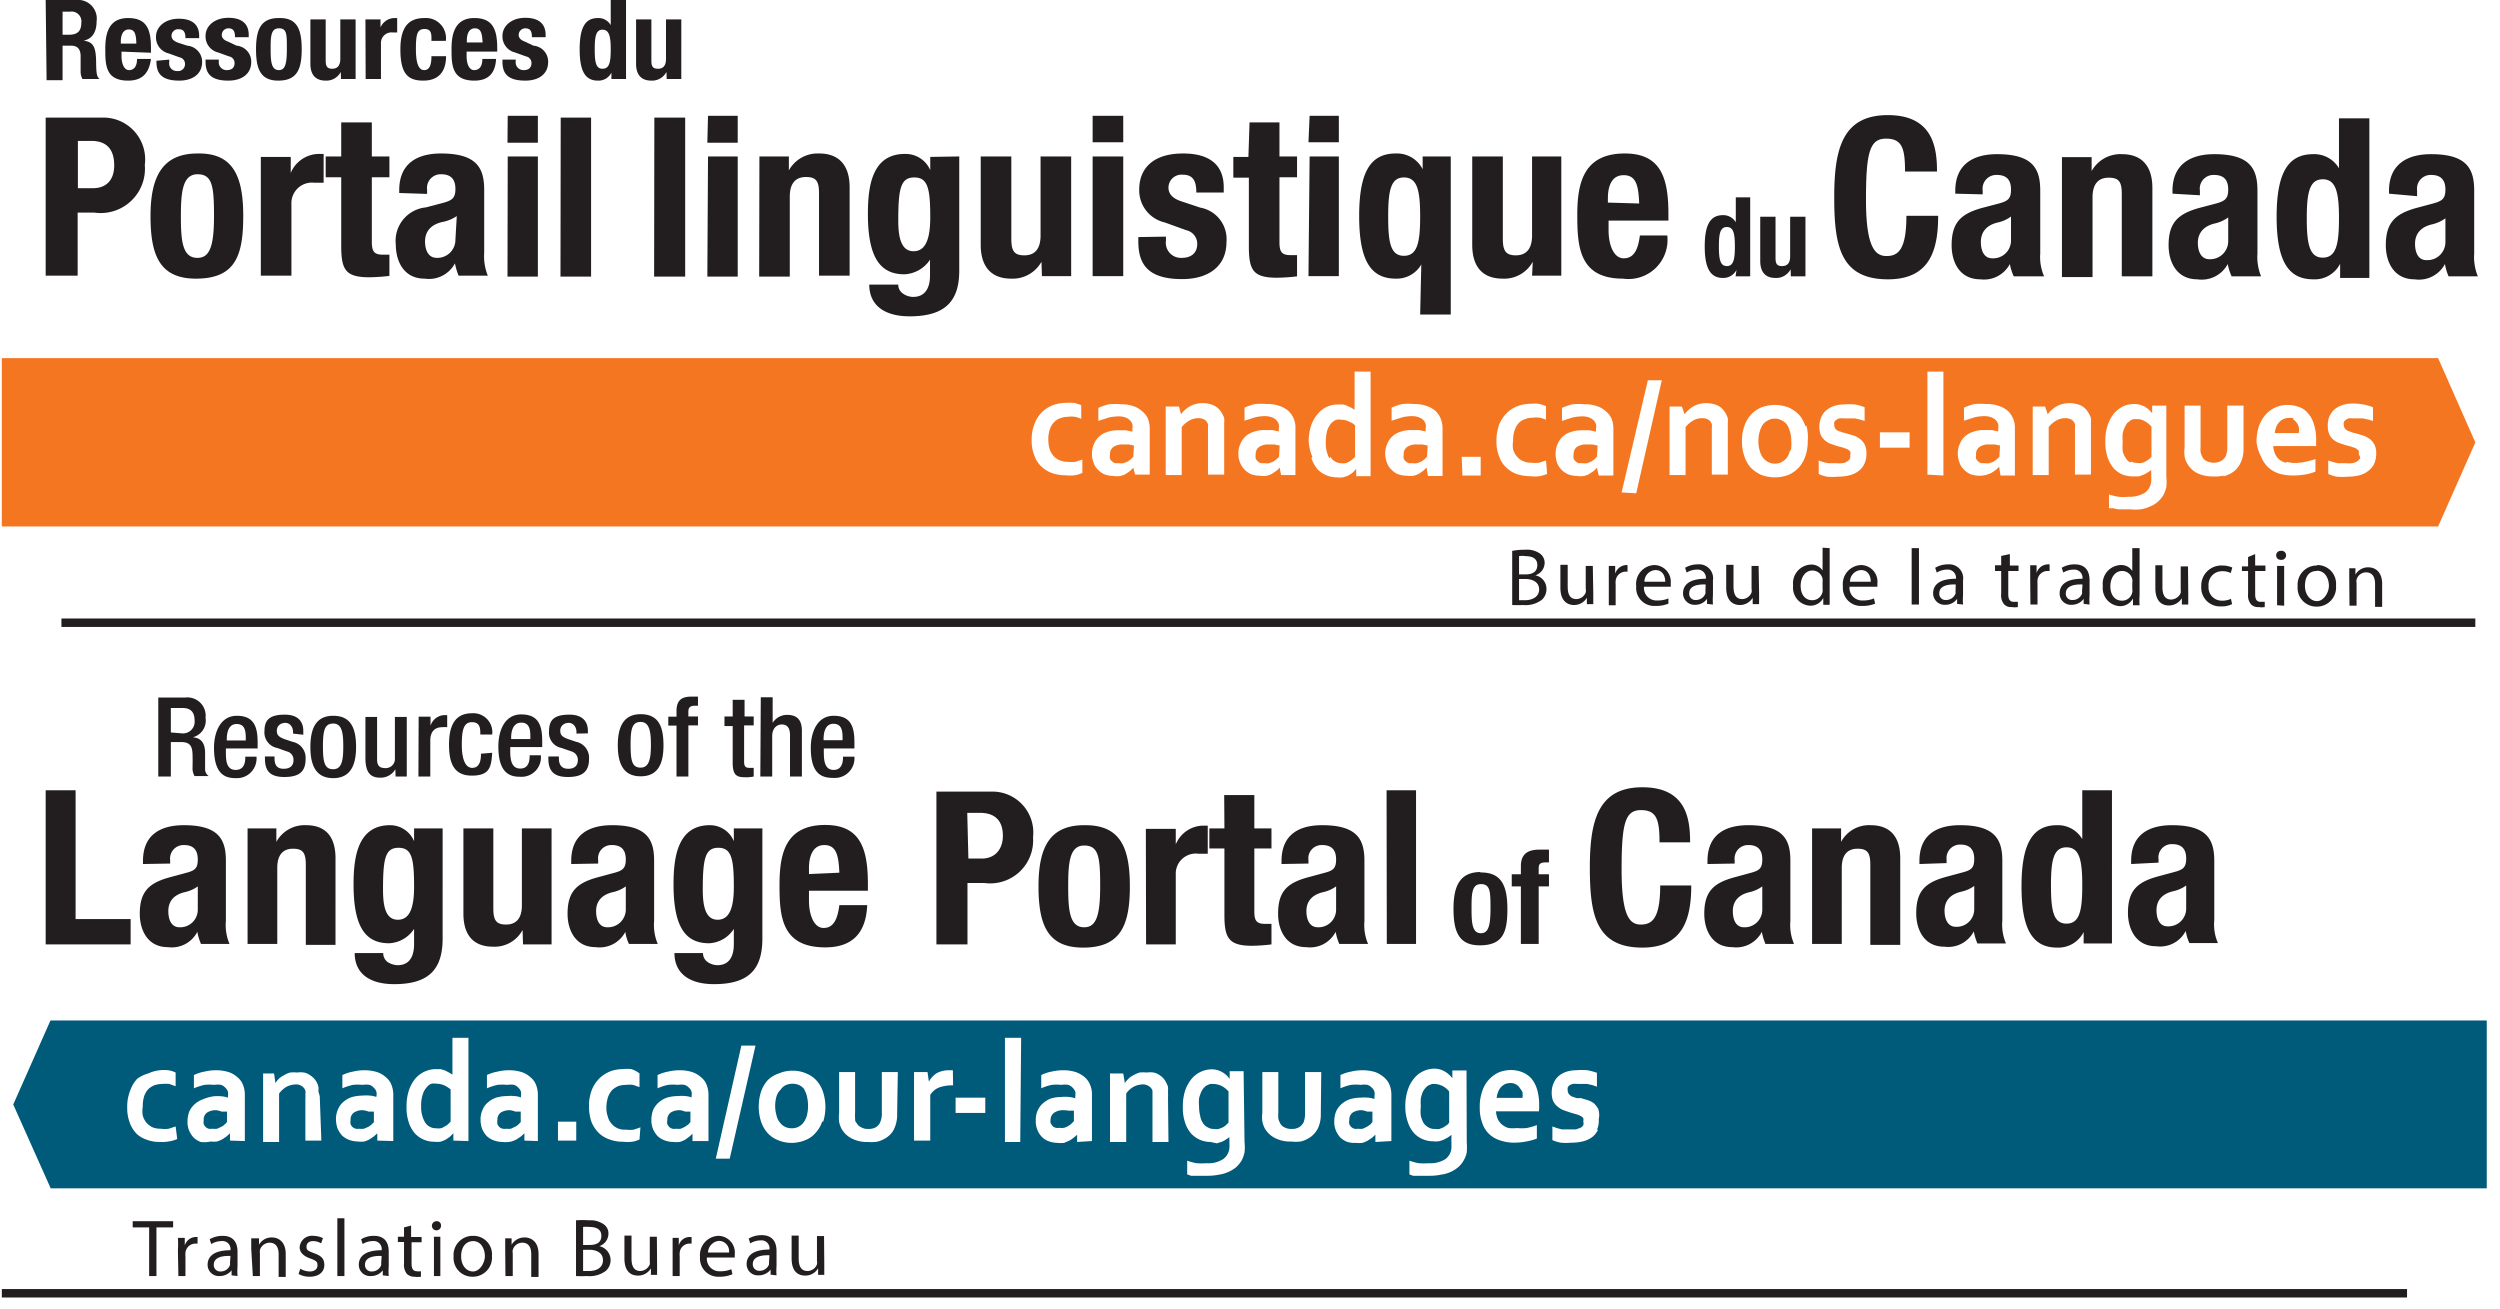 <svg id="Layer_1" data-name="Layer 1" xmlns="http://www.w3.org/2000/svg" viewBox="0 0 109.46 57.33"><defs><style>.cls-1{fill:#f47620;}.cls-2{fill:#221e1f;}.cls-3{fill:#005a7a;}</style></defs><title>logo-portail-retouche2</title><path class="cls-1" d="M106.75,15.68l1.63,3.69-1.63,3.68H.08V15.68ZM47.39,20.12l-.3.1a1.78,1.78,0,0,1-.35,0,.84.84,0,0,1-.37-.08.67.67,0,0,1-.26-.2.86.86,0,0,1-.16-.3,1.52,1.52,0,0,1-.05-.38,1.33,1.33,0,0,1,.07-.47.74.74,0,0,1,.19-.31.59.59,0,0,1,.27-.17.87.87,0,0,1,.32-.06,1.12,1.12,0,0,1,.32,0,1.22,1.22,0,0,1,.27.09v-.6a2,2,0,0,0-.32-.1,2.22,2.22,0,0,0-.37,0,1.58,1.58,0,0,0-.52.09,1.32,1.32,0,0,0-.48.29,1.39,1.39,0,0,0-.34.5,1.89,1.89,0,0,0-.14.75,1.76,1.76,0,0,0,.12.68,1.18,1.18,0,0,0,.31.48,1.32,1.32,0,0,0,.48.29,1.81,1.81,0,0,0,.58.09,1.75,1.75,0,0,0,.4,0,1.87,1.87,0,0,0,.33-.1Zm2.31.66h.64c0-.11,0-.24,0-.38s0-.31,0-.51V18.75a1.16,1.16,0,0,0-.08-.42A.88.88,0,0,0,50,18a1,1,0,0,0-.39-.22,1.55,1.55,0,0,0-.55-.08,2.76,2.76,0,0,0-.51,0,2.51,2.51,0,0,0-.46.16v.57l.46-.15a2.18,2.18,0,0,1,.43-.05.85.85,0,0,1,.3.05.52.52,0,0,1,.19.12.42.42,0,0,1,.11.18.45.45,0,0,1,0,.2v.12l-.28-.06-.34,0a1.41,1.41,0,0,0-.47.07.91.91,0,0,0-.36.2.86.86,0,0,0-.23.33,1,1,0,0,0-.09.44,1.06,1.06,0,0,0,.08.4.69.69,0,0,0,.2.3.79.79,0,0,0,.3.2,1.21,1.21,0,0,0,.38.06.82.82,0,0,0,.28,0,.85.85,0,0,0,.24-.09l.19-.13.14-.14h0ZM49.62,20l-.11.11-.14.1-.18.07a.64.64,0,0,1-.2,0l-.16,0a.39.39,0,0,1-.14-.08.27.27,0,0,1-.09-.12.48.48,0,0,1,0-.18.37.37,0,0,1,.15-.33.68.68,0,0,1,.4-.11l.27,0,.23.05Zm2-2.2h-.58v3h.7V18.7a1.17,1.17,0,0,1,.34-.29.76.76,0,0,1,.39-.1.53.53,0,0,1,.26.06.35.35,0,0,1,.16.21.54.54,0,0,1,0,.15v2.05h.71v-2c0-.1,0-.18,0-.26a1.12,1.12,0,0,0,0-.21,1.05,1.05,0,0,0-.15-.3.73.73,0,0,0-.22-.21.85.85,0,0,0-.26-.11,1.22,1.22,0,0,0-.62,0,1.09,1.09,0,0,0-.27.11,1.16,1.16,0,0,0-.21.16.86.86,0,0,0-.16.18h0Zm4.47,3h.63c0-.11,0-.24,0-.38s0-.31,0-.51V18.75a1,1,0,0,0-.31-.76,1.18,1.18,0,0,0-.4-.22,1.52,1.52,0,0,0-.55-.08,2.94,2.94,0,0,0-.51,0,2.51,2.51,0,0,0-.46.16v.57l.47-.15a2,2,0,0,1,.42-.05.85.85,0,0,1,.3.05.56.56,0,0,1,.2.12.54.54,0,0,1,.11.18.64.64,0,0,1,0,.2v.12l-.28-.06-.34,0a1.35,1.35,0,0,0-.46.07,1,1,0,0,0-.37.2,1,1,0,0,0-.23.33,1,1,0,0,0-.09.44,1.06,1.06,0,0,0,.08.4.92.92,0,0,0,.5.5,1.21,1.21,0,0,0,.38.06.88.88,0,0,0,.29,0,.92.92,0,0,0,.23-.09l.19-.13a.92.92,0,0,0,.14-.14h0ZM56,20l-.11.11-.14.1-.18.07a.64.64,0,0,1-.2,0l-.16,0a.39.39,0,0,1-.14-.08.62.62,0,0,1-.09-.12.48.48,0,0,1,0-.18.37.37,0,0,1,.15-.33.69.69,0,0,1,.41-.11l.26,0,.23.05Zm1.42.07a1.58,1.58,0,0,0,.27.48,1.07,1.07,0,0,0,.39.26,1.13,1.13,0,0,0,.45.09,1.12,1.12,0,0,0,.27,0,1.23,1.23,0,0,0,.23-.08,1.37,1.37,0,0,0,.2-.13l.15-.16h0l0,.32h.63c0-.11,0-.24,0-.38s0-.31,0-.51V16.27h-.7v1.5a.87.87,0,0,0,0,.18h0a1,1,0,0,0-.15-.1l-.17-.08a.7.7,0,0,0-.19-.06l-.22,0a1.12,1.12,0,0,0-.48.1,1.14,1.14,0,0,0-.41.32,1.53,1.53,0,0,0-.29.52,2.15,2.15,0,0,0-.1.7A2.11,2.11,0,0,0,57.46,20Zm.79,0a1.29,1.29,0,0,1-.16-.71,1.88,1.88,0,0,1,.06-.51,1,1,0,0,1,.17-.31.69.69,0,0,1,.22-.16.62.62,0,0,1,.23,0,.71.71,0,0,1,.32.07.88.88,0,0,1,.28.17V20a1.13,1.13,0,0,1-.11.11l-.14.1a.67.67,0,0,1-.18.07.64.64,0,0,1-.2,0A.56.56,0,0,1,58.25,20Zm4.31.77h.64c0-.11,0-.24,0-.38s0-.31,0-.51V18.75a1.16,1.16,0,0,0-.08-.42,1,1,0,0,0-.23-.34,1.18,1.18,0,0,0-.4-.22,1.55,1.55,0,0,0-.55-.08,2.76,2.76,0,0,0-.51,0,2.51,2.51,0,0,0-.46.16v.57l.47-.15a2,2,0,0,1,.42-.05.85.85,0,0,1,.3.05.67.67,0,0,1,.2.12.4.4,0,0,1,.1.18.45.45,0,0,1,0,.2v.12l-.28-.06-.34,0a1.41,1.41,0,0,0-.47.07.91.91,0,0,0-.36.2.86.86,0,0,0-.23.33,1,1,0,0,0-.09.44,1.06,1.06,0,0,0,.08.4.69.69,0,0,0,.2.3.79.79,0,0,0,.3.2,1.21,1.21,0,0,0,.38.06.82.82,0,0,0,.28,0,.85.85,0,0,0,.24-.09l.19-.13.14-.14h0ZM62.48,20l-.11.11-.14.1-.18.07a.64.64,0,0,1-.2,0l-.16,0a.39.39,0,0,1-.14-.08.27.27,0,0,1-.09-.12.48.48,0,0,1,0-.18.37.37,0,0,1,.15-.33.68.68,0,0,1,.4-.11l.27,0,.23.05Zm1.55.82h.8V20H64Zm3.66-.66-.3.1a1.78,1.78,0,0,1-.35,0,.84.84,0,0,1-.37-.08.67.67,0,0,1-.26-.2.86.86,0,0,1-.16-.3,1.17,1.17,0,0,1,0-.38,1.33,1.33,0,0,1,.07-.47.85.85,0,0,1,.18-.31.62.62,0,0,1,.28-.17.87.87,0,0,1,.32-.06,1.12,1.12,0,0,1,.32,0,1.22,1.22,0,0,1,.27.09v-.6a2,2,0,0,0-.32-.1,2.22,2.22,0,0,0-.37,0,1.58,1.58,0,0,0-.52.09,1.32,1.32,0,0,0-.48.29,1.54,1.54,0,0,0-.35.5,2.1,2.1,0,0,0-.13.75,1.76,1.76,0,0,0,.12.68,1.18,1.18,0,0,0,.31.48,1.28,1.28,0,0,0,.47.29,1.85,1.85,0,0,0,.58.09,1.78,1.78,0,0,0,.41,0,1.87,1.87,0,0,0,.33-.1Zm2.31.66h.64c0-.11,0-.24,0-.38V18.75a1.16,1.16,0,0,0-.08-.42A.88.88,0,0,0,70.3,18a1,1,0,0,0-.39-.22,1.55,1.55,0,0,0-.55-.08,2.76,2.76,0,0,0-.51,0,2.51,2.51,0,0,0-.46.16v.57l.46-.15a2.18,2.18,0,0,1,.43-.05.85.85,0,0,1,.3.05.52.52,0,0,1,.19.12.42.42,0,0,1,.11.18.45.45,0,0,1,0,.2v.12l-.28-.06-.34,0a1.41,1.41,0,0,0-.47.07.91.91,0,0,0-.36.2.86.86,0,0,0-.23.33,1,1,0,0,0-.09.44,1.29,1.29,0,0,0,.07.4.9.9,0,0,0,.51.5,1.21,1.21,0,0,0,.38.06.82.82,0,0,0,.28,0,.85.85,0,0,0,.24-.09l.19-.13a1.85,1.85,0,0,0,.14-.14h0ZM69.92,20l-.11.11-.14.1-.18.07a.64.64,0,0,1-.2,0l-.16,0a.32.32,0,0,1-.14-.08.27.27,0,0,1-.09-.12.48.48,0,0,1,0-.18.39.39,0,0,1,.14-.33.71.71,0,0,1,.41-.11l.27,0,.23.05Zm1.72,1.6,1.12-4.95h-.61L71,21.56Zm2-3.8H73.1v3h.7V18.7a1.17,1.17,0,0,1,.34-.29.76.76,0,0,1,.39-.1.53.53,0,0,1,.26.06.35.35,0,0,1,.16.21.54.54,0,0,1,0,.15c0,.06,0,.13,0,.21v1.84h.7v-2c0-.1,0-.18,0-.26a1.12,1.12,0,0,0,0-.21,1.05,1.05,0,0,0-.15-.3.84.84,0,0,0-.21-.21.9.9,0,0,0-.27-.11,1.22,1.22,0,0,0-.62,0,1.09,1.09,0,0,0-.27.11,1.16,1.16,0,0,0-.21.16.86.86,0,0,0-.16.18h0Zm5.41.87a1.4,1.4,0,0,0-.28-.51,1.52,1.52,0,0,0-.46-.32,1.69,1.69,0,0,0-1.2,0,1.36,1.36,0,0,0-.45.32,1.42,1.42,0,0,0-.29.51,1.89,1.89,0,0,0-.1.65,1.87,1.87,0,0,0,.1.64,1.4,1.4,0,0,0,.28.51,1.52,1.52,0,0,0,.46.32,1.69,1.69,0,0,0,1.2,0,1.36,1.36,0,0,0,.45-.32,1.42,1.42,0,0,0,.29-.51,1.87,1.87,0,0,0,.1-.64A1.89,1.89,0,0,0,79.09,18.63Zm-.68,1.07a1,1,0,0,1-.14.31.66.66,0,0,1-.23.18.57.57,0,0,1-.29.07.59.59,0,0,1-.29-.07.63.63,0,0,1-.22-.18.81.81,0,0,1-.15-.31,1.33,1.33,0,0,1-.06-.42,1.35,1.35,0,0,1,.06-.43,1,1,0,0,1,.14-.31.66.66,0,0,1,.23-.18.57.57,0,0,1,.29-.07.59.59,0,0,1,.29.07.66.66,0,0,1,.23.18,1,1,0,0,1,.14.31,1.35,1.35,0,0,1,.06.43A1.33,1.33,0,0,1,78.41,19.7Zm2.61.37a.36.36,0,0,1-.13.11.47.47,0,0,1-.19.06.93.93,0,0,1-.24,0l-.37,0a1.93,1.93,0,0,1-.42-.12v.59a1.26,1.26,0,0,0,.36.12,2.43,2.43,0,0,0,.49,0,2,2,0,0,0,.5-.06,1.06,1.06,0,0,0,.4-.19.84.84,0,0,0,.25-.31,1.06,1.06,0,0,0,.09-.45.86.86,0,0,0-.07-.38.71.71,0,0,0-.2-.25.93.93,0,0,0-.26-.15l-.3-.09-.19-.05-.2-.07a.3.3,0,0,1-.14-.1.31.31,0,0,1-.05-.17.36.36,0,0,1,0-.11.25.25,0,0,1,.08-.1.37.37,0,0,1,.14-.07.68.68,0,0,1,.21,0H81l.22,0,.22.05.2.06v-.6a2.1,2.1,0,0,0-.42-.12,2.56,2.56,0,0,0-.49,0,1.35,1.35,0,0,0-.41.06,1,1,0,0,0-.34.18.76.76,0,0,0-.23.3,1,1,0,0,0-.09.44.88.88,0,0,0,.06.35.72.72,0,0,0,.18.24.87.87,0,0,0,.25.15l.29.1.23.06.2.07a.53.53,0,0,1,.14.11.25.25,0,0,1,0,.16A.3.3,0,0,1,81,20.07Zm1.33-.51h1.3v-.67h-1.3Zm2.78,1.22V16.27h-.7v4.51Zm2.5,0h.63c0-.11,0-.24,0-.38s0-.31,0-.51V18.75a1,1,0,0,0-.31-.76,1.18,1.18,0,0,0-.4-.22,1.52,1.52,0,0,0-.55-.08,2.84,2.84,0,0,0-.51,0,2.51,2.51,0,0,0-.46.16v.57l.47-.15a2,2,0,0,1,.42-.05.85.85,0,0,1,.3.05.56.56,0,0,1,.2.12.54.54,0,0,1,.11.18.64.64,0,0,1,0,.2v.12l-.28-.06-.34,0a1.35,1.35,0,0,0-.46.07,1,1,0,0,0-.37.2.86.86,0,0,0-.23.33,1,1,0,0,0-.09.44,1.06,1.06,0,0,0,.08.4.69.69,0,0,0,.2.3.79.79,0,0,0,.3.2,1.21,1.21,0,0,0,.38.06,1.15,1.15,0,0,0,.52-.13l.19-.13a.92.92,0,0,0,.14-.14h0ZM87.54,20l-.11.11-.14.1-.18.07a.64.64,0,0,1-.2,0l-.16,0a.39.39,0,0,1-.14-.08.38.38,0,0,1-.09-.12.48.48,0,0,1,0-.18.37.37,0,0,1,.15-.33.68.68,0,0,1,.4-.11l.27,0,.23.05Zm2-2.2H89v3h.7V18.7a1.17,1.17,0,0,1,.34-.29.76.76,0,0,1,.39-.1.53.53,0,0,1,.26.06.35.35,0,0,1,.16.21.54.54,0,0,1,0,.15c0,.06,0,.13,0,.21v1.84h.7v-2c0-.1,0-.18,0-.26a1.12,1.12,0,0,0,0-.21,1.05,1.05,0,0,0-.15-.3.84.84,0,0,0-.21-.21.81.81,0,0,0-.27-.11,1.22,1.22,0,0,0-.62,0,1.09,1.09,0,0,0-.27.11,1.16,1.16,0,0,0-.21.16.86.86,0,0,0-.16.18h0Zm4.65,3.17a.7.7,0,0,1-.26.59,1.25,1.25,0,0,1-.73.19,2.15,2.15,0,0,1-.45,0,2.73,2.73,0,0,1-.41-.1v.6a.69.69,0,0,0,.17,0l.22.05.25,0h.28a2.45,2.45,0,0,0,.48,0,1.64,1.64,0,0,0,.41-.13,1.08,1.08,0,0,0,.34-.21,1.22,1.22,0,0,0,.24-.3,1.61,1.61,0,0,0,.12-.33,2.07,2.07,0,0,0,0-.46V17.76h-.62l0,.34h0a1.06,1.06,0,0,0-.33-.3,1,1,0,0,0-.47-.11,1.1,1.1,0,0,0-.47.1,1.31,1.31,0,0,0-.4.31,1.71,1.71,0,0,0-.28.52,2.17,2.17,0,0,0-.1.71,2.07,2.07,0,0,0,.1.7,1.58,1.58,0,0,0,.27.48,1.14,1.14,0,0,0,.39.27,1.33,1.33,0,0,0,.45.08l.24,0a1.23,1.23,0,0,0,.23-.08,1,1,0,0,0,.18-.1.58.58,0,0,0,.15-.11h0a.76.76,0,0,0,0,.16v.22Zm-.92-.72a.55.55,0,0,1-.2-.2.83.83,0,0,1-.13-.3,2.48,2.48,0,0,1,0-.41,1.86,1.86,0,0,1,0-.36,1.24,1.24,0,0,1,.2-.46l.14-.11a.47.47,0,0,1,.15-.06l.14,0a.64.64,0,0,1,.35.1,1,1,0,0,1,.28.23V20a1.14,1.14,0,0,1-.11.11l-.14.09a.67.67,0,0,1-.18.07.64.64,0,0,1-.2,0A.68.68,0,0,1,93.31,20.21Zm4.07.61a1.42,1.42,0,0,0,.33-.13,1,1,0,0,0,.43-.46,1.32,1.32,0,0,0,.13-.62V17.76h-.71v1.79a1.05,1.05,0,0,1-.06.4.47.47,0,0,1-.21.23.66.66,0,0,1-.32.08.71.71,0,0,1-.31-.07.39.39,0,0,1-.2-.2.93.93,0,0,1-.07-.2,1.84,1.84,0,0,1,0-.26V17.76h-.7v1.85a1.4,1.4,0,0,0,0,.37,1,1,0,0,0,.11.31,1.09,1.09,0,0,0,.43.42,1.54,1.54,0,0,0,.72.15A1.73,1.73,0,0,0,97.38,20.82Zm2.75-.6a.66.66,0,0,1-.47-.37,1,1,0,0,1-.09-.36h1.88c0-.07,0-.16,0-.26a2.11,2.11,0,0,0-.1-.7,1.22,1.22,0,0,0-.26-.48.86.86,0,0,0-.39-.27,1.4,1.4,0,0,0-.51-.09,1.24,1.24,0,0,0-.5.1,1.28,1.28,0,0,0-.43.3,1.62,1.62,0,0,0-.31.51,2.29,2.29,0,0,0-.11.73A1.92,1.92,0,0,0,99,20a1.35,1.35,0,0,0,.32.47,1.27,1.27,0,0,0,.48.27,2.25,2.25,0,0,0,.58.08,3.81,3.81,0,0,0,.59-.05,2.36,2.36,0,0,0,.41-.12V20.1a3.74,3.74,0,0,1-.45.12,2.18,2.18,0,0,1-.42.05A1.29,1.29,0,0,1,100.13,20.22Zm.3-1.9a.43.43,0,0,1,.16.14.47.47,0,0,1,.1.2.75.75,0,0,1,0,.26H99.6a1.1,1.1,0,0,1,.06-.26.67.67,0,0,1,.12-.2.49.49,0,0,1,.18-.14.48.48,0,0,1,.24-.06A.46.46,0,0,1,100.43,18.32Zm2.91,1.75a.36.36,0,0,1-.13.11.53.53,0,0,1-.19.06,1,1,0,0,1-.25,0l-.36,0a2.18,2.18,0,0,1-.43-.12v.59a1.52,1.52,0,0,0,.36.12,2.49,2.49,0,0,0,.49,0,2,2,0,0,0,.51-.06,1,1,0,0,0,.39-.19.86.86,0,0,0,.26-.31,1.06,1.06,0,0,0,.09-.45.86.86,0,0,0-.07-.38.85.85,0,0,0-.2-.25,1.17,1.17,0,0,0-.27-.15l-.29-.09-.2-.05-.19-.07a.3.3,0,0,1-.14-.1.25.25,0,0,1-.06-.17.2.2,0,0,1,0-.11.19.19,0,0,1,.08-.1.4.4,0,0,1,.13-.07.68.68,0,0,1,.21,0h.21l.22,0,.22.05.21.06v-.6a2.36,2.36,0,0,0-.91-.16,1.31,1.31,0,0,0-.41.06,1.06,1.06,0,0,0-.35.18,1,1,0,0,0-.23.3,1,1,0,0,0-.08.44.88.88,0,0,0,.06.35.7.7,0,0,0,.17.24,1,1,0,0,0,.25.15l.3.1.23.06.2.07a.53.53,0,0,1,.14.11.25.25,0,0,1,0,.16A.3.3,0,0,1,103.34,20.07Z"/><path class="cls-2" d="M66.21,26.49a4.22,4.22,0,0,0,.47,0,1.18,1.18,0,0,0,.83-.23.62.62,0,0,0,.2-.47.6.6,0,0,0-.49-.6h0a.58.58,0,0,0,.41-.53.5.5,0,0,0-.2-.42,1,1,0,0,0-.66-.17,2.75,2.75,0,0,0-.56.05Zm.3-2.14a.85.85,0,0,1,.28,0c.31,0,.52.11.52.39s-.19.41-.52.41h-.28Zm0,1h.26c.34,0,.62.14.62.46s-.3.47-.62.47l-.26,0Zm3.23-.57h-.31v1a.38.38,0,0,1,0,.16.45.45,0,0,1-.41.29c-.29,0-.38-.22-.38-.55v-.95h-.32v1c0,.61.33.76.6.76a.65.65,0,0,0,.56-.32h0l0,.28h.28c0-.14,0-.29,0-.47Zm.7,1.72h.3v-.92a.59.59,0,0,1,0-.14.44.44,0,0,1,.42-.41h.1v-.29H71.2a.53.53,0,0,0-.48.38h0v-.34h-.28c0,.16,0,.33,0,.53Zm2.71-.81a.53.53,0,0,0,0-.14.73.73,0,0,0-.71-.81.83.83,0,0,0-.8.93.79.79,0,0,0,.84.86,1.41,1.41,0,0,0,.57-.1l0-.23a1.13,1.13,0,0,1-.48.09.55.55,0,0,1-.59-.6ZM72,25.47a.51.51,0,0,1,.48-.51c.35,0,.43.31.43.51Zm3,1a2.68,2.68,0,0,1,0-.41v-.65a.61.61,0,0,0-.66-.7,1.08,1.08,0,0,0-.56.15l.07.21a.85.85,0,0,1,.45-.13.36.36,0,0,1,.39.4v0c-.67,0-1,.23-1,.64a.5.5,0,0,0,.53.5.62.62,0,0,0,.52-.26h0l0,.22Zm-.33-.58a.34.34,0,0,1,0,.1.44.44,0,0,1-.42.28.27.27,0,0,1-.29-.29c0-.34.38-.4.72-.39ZM77,24.78h-.31v1a.38.38,0,0,1,0,.16.45.45,0,0,1-.41.29c-.28,0-.38-.22-.38-.55v-.95h-.32v1c0,.61.33.76.6.76a.65.65,0,0,0,.56-.32h0l0,.28h.28c0-.14,0-.29,0-.47Zm2.8-.8v1h0a.58.58,0,0,0-.52-.26.82.82,0,0,0-.77.92.79.79,0,0,0,.74.88.63.63,0,0,0,.58-.34h0v.3h.28c0-.12,0-.29,0-.45V24Zm0,1.8a.51.51,0,0,1,0,.13.46.46,0,0,1-.45.37c-.34,0-.51-.28-.51-.63s.19-.67.51-.67a.45.45,0,0,1,.45.37.59.59,0,0,1,0,.13Zm2.4-.09s0-.08,0-.14a.73.73,0,0,0-.71-.81.83.83,0,0,0-.8.93.79.79,0,0,0,.84.86,1.41,1.41,0,0,0,.57-.1l-.05-.23a1.13,1.13,0,0,1-.48.09.55.55,0,0,1-.59-.6ZM81,25.47a.51.51,0,0,1,.48-.51c.35,0,.43.31.43.51Zm2.7,1h.32V24h-.32Zm2.25,0a2.68,2.68,0,0,1,0-.41v-.65a.61.61,0,0,0-.66-.7,1.08,1.08,0,0,0-.56.15l.07.21a.85.85,0,0,1,.45-.13.36.36,0,0,1,.39.4v0c-.67,0-1,.23-1,.64a.5.5,0,0,0,.53.5.62.62,0,0,0,.52-.26h0l0,.22Zm-.33-.58a.34.34,0,0,1,0,.1.44.44,0,0,1-.42.28.27.27,0,0,1-.29-.29c0-.34.38-.4.72-.39Zm2-1.55v.41h-.27V25h.27V26a.62.62,0,0,0,.12.45.4.4,0,0,0,.33.13.93.93,0,0,0,.28,0v-.23l-.18,0c-.18,0-.24-.12-.24-.34V25h.45v-.24H88v-.5Zm1.28,2.13h.31v-.92a.61.61,0,0,1,0-.14.44.44,0,0,1,.42-.41h.11v-.29h-.09a.53.53,0,0,0-.48.38h0v-.34h-.28c0,.16,0,.33,0,.53Zm2.59,0a2.63,2.63,0,0,1,0-.41v-.65c0-.34-.13-.7-.65-.7a1.09,1.09,0,0,0-.57.15l.07.21a.85.85,0,0,1,.45-.13.36.36,0,0,1,.39.4v0c-.66,0-1,.23-1,.64a.49.49,0,0,0,.52.5.64.64,0,0,0,.53-.26h0l0,.22Zm-.33-.58a.36.36,0,0,1,0,.1.43.43,0,0,1-.42.28.27.27,0,0,1-.29-.29c0-.34.39-.4.73-.39ZM93.36,24v1h0a.57.57,0,0,0-.52-.26.82.82,0,0,0-.77.92.79.79,0,0,0,.74.88.63.63,0,0,0,.58-.34h0v.3h.29a3.1,3.1,0,0,1,0-.45V24Zm0,1.8a.27.27,0,0,1,0,.13.45.45,0,0,1-.45.37c-.34,0-.51-.28-.51-.63s.19-.67.51-.67a.45.45,0,0,1,.45.37.3.3,0,0,1,0,.13Zm2.44-1h-.32v1a.7.7,0,0,1,0,.16.47.47,0,0,1-.42.29c-.28,0-.38-.22-.38-.55v-.95h-.31v1c0,.61.32.76.59.76a.66.66,0,0,0,.57-.32h0v.28h.28c0-.14,0-.29,0-.47Zm1.88,1.42a.91.91,0,0,1-.39.08.58.58,0,0,1-.59-.64.59.59,0,0,1,.6-.65.78.78,0,0,1,.37.08l.07-.24a1.12,1.12,0,0,0-.44-.09.88.88,0,0,0-.92.92.82.82,0,0,0,.86.87,1,1,0,0,0,.49-.1Zm.75-1.83v.41h-.27V25h.27V26a.62.62,0,0,0,.12.45.41.41,0,0,0,.34.13.85.85,0,0,0,.27,0v-.23l-.18,0c-.18,0-.24-.12-.24-.34V25h.45v-.24h-.45v-.5Zm1.43-.27a.19.19,0,0,0-.2.2.19.19,0,0,0,.19.19.2.2,0,1,0,0-.39Zm.15,2.4V24.78H99.7V26.5Zm1.44-1.76a.84.84,0,0,0-.85.91.82.82,0,0,0,.82.89.84.84,0,0,0,.86-.92A.82.82,0,0,0,101.45,24.74Zm0,.23c.37,0,.52.37.52.66s-.23.67-.52.67-.53-.28-.53-.66S101.07,25,101.44,25Zm1.42,1.53h.31v-1a.32.32,0,0,1,0-.14.43.43,0,0,1,.41-.32c.3,0,.4.23.4.51v1h.31v-1c0-.59-.36-.73-.6-.73a.63.63,0,0,0-.57.32h0l0-.28h-.27c0,.14,0,.29,0,.46Z"/><rect class="cls-2" x="2.69" y="27.08" width="105.69" height="0.37"/><path class="cls-2" d="M84.81,7.51c0-1-.15-2.47-2.15-2.47s-2.35,1.49-2.35,3.6.26,3.59,2.35,3.59c1.84,0,2.2-1.28,2.2-2.78H83.47c0,1.5-.37,1.76-.87,1.76s-.9-.38-.9-2.47.17-2.67.88-2.67.83.44.83,1.44Zm3.24,3a.78.78,0,0,1-.82.8c-.36,0-.5-.33-.5-.72s.21-.73.75-.85a1.52,1.52,0,0,0,.57-.26Zm-1.24-2V8.34a.6.6,0,0,1,.62-.68c.45,0,.62.24.62.64s-.13.5-.53.61l-.76.2c-.92.26-1.31.65-1.31,1.63,0,.7.32,1.49,1.26,1.49A1.28,1.28,0,0,0,88,11.56h0a2.25,2.25,0,0,0,.17.54H89.5a2.09,2.09,0,0,1-.17-1V8.35c0-.94-.3-1.6-1.89-1.6-1,0-1.83.41-1.83,1.61v.12Zm3.47,3.62h1.34V8.64c0-.58.25-.86.71-.86s.57.2.57.72v3.6h1.34V8.23c0-1-.5-1.48-1.33-1.48a1.44,1.44,0,0,0-1.33.74h0V6.88H90.28Zm7.28-1.58a.79.79,0,0,1-.82.8c-.36,0-.51-.33-.51-.72s.22-.73.76-.85a1.59,1.59,0,0,0,.57-.26Zm-1.24-2V8.34a.6.6,0,0,1,.62-.68c.45,0,.62.24.62.64s-.14.5-.53.61l-.76.2c-.92.26-1.32.65-1.32,1.63,0,.7.33,1.49,1.26,1.49a1.29,1.29,0,0,0,1.33-.67h0a2.25,2.25,0,0,0,.17.54H99a2.23,2.23,0,0,1-.16-1V8.35c0-.94-.3-1.6-1.89-1.6-1,0-1.83.41-1.83,1.61v.12Zm5.38,2.73c-.58,0-.7-.59-.7-1.72s.12-1.71.7-1.71.71.58.71,1.71-.12,1.72-.71,1.72m.76.89h1.28V5.18h-1.33V7.37h0a1.25,1.25,0,0,0-1.13-.62c-1.09,0-1.6.8-1.6,2.74s.51,2.74,1.6,2.74a1.25,1.25,0,0,0,1.18-.68h0Zm4.61-1.58a.79.79,0,0,1-.83.8c-.36,0-.5-.33-.5-.72s.21-.73.76-.85a1.67,1.67,0,0,0,.57-.26Zm-1.24-2V8.34a.6.6,0,0,1,.62-.68c.44,0,.62.24.62.64s-.14.5-.54.61l-.75.2c-.92.26-1.32.65-1.32,1.63,0,.7.33,1.49,1.26,1.49a1.29,1.29,0,0,0,1.33-.67h0a2.21,2.21,0,0,0,.16.54h1.28a2.23,2.23,0,0,1-.16-1V8.35c0-.94-.3-1.6-1.89-1.6-1,0-1.84.41-1.84,1.61v.12ZM75.61,11.65c-.29,0-.35-.29-.35-.86s.06-.85.35-.85.35.29.35.85-.06.86-.35.86m.38.45h.64V8.64H76V9.73h0a.64.64,0,0,0-.56-.31c-.55,0-.8.41-.8,1.37s.25,1.38.8,1.38a.65.65,0,0,0,.59-.35h0Zm2.42,0h.64V9.49h-.67v1.73c0,.29-.12.43-.35.43s-.29-.1-.29-.36V9.49h-.67v1.93c0,.52.25.75.67.75a.71.71,0,0,0,.66-.38h0Zm-75-5.93H4c.69,0,1,.39,1,1.07s-.38,1-.93,1H3.41ZM2,12.07h1.4V9.31h.74a1.94,1.94,0,0,0,2.2-2.09,1.83,1.83,0,0,0-1.9-2.07H2Zm6.64-.78c-.66,0-.72-.76-.72-1.83S8,7.63,8.65,7.63s.72.53.72,1.83-.18,1.83-.72,1.83m0-4.57c-1.53,0-2.06,1-2.06,2.74S7,12.23,8.65,12.2s2-1,2-2.74-.44-2.77-2-2.74m2.77,5.35h1.34V8.94a.9.9,0,0,1,1-.94l.41,0V6.74l-.24,0a1.35,1.35,0,0,0-1.2.83h0v-.7H11.42Zm3.52-5.22h-.68v.91h.68v3c0,1.06.19,1.38,1.24,1.38a8.1,8.1,0,0,0,.87-.06v-.93l-.3,0c-.39,0-.47-.17-.47-.57V7.76h.77V6.85h-.77V5.36H14.94Zm5,3.64a.79.79,0,0,1-.82.8c-.36,0-.51-.33-.51-.72s.21-.73.76-.85A1.67,1.67,0,0,0,20,9.46Zm-1.24-2V8.31a.6.6,0,0,1,.62-.68c.44,0,.62.24.62.64s-.14.5-.53.61l-.76.2a1.47,1.47,0,0,0-1.32,1.63c0,.7.33,1.49,1.26,1.49a1.29,1.29,0,0,0,1.33-.67h0a2.76,2.76,0,0,0,.16.54h1.28a2.23,2.23,0,0,1-.16-1V8.32c0-.94-.3-1.6-1.89-1.6-1,0-1.83.4-1.83,1.61v.12Zm3.52,3.62h1.33V6.85H22.23Zm0-5.86h1.33V5.07H22.23Zm2.32,5.86h1.34V5.15H24.55Zm4.1,0H30V5.15H28.65Zm2.33,0h1.33V6.85H31Zm0-5.86h1.33V5.07H31Zm2.27,5.86h1.34V8.61c0-.58.25-.86.71-.86s.57.2.57.72v3.6h1.34V8.2c0-1-.5-1.48-1.33-1.48a1.44,1.44,0,0,0-1.33.74h0V6.85H33.25ZM40,11c-.56,0-.67-.64-.67-1.35,0-1.41.11-1.88.7-1.88s.7.47.7,1.74c0,.88-.17,1.49-.73,1.49m.73-4.13v.58h0a1.17,1.17,0,0,0-1.08-.71C38.18,6.72,38,8.15,38,9.37c0,1.91.54,2.64,1.6,2.64a1.42,1.42,0,0,0,1.12-.64h0v.69c0,.53-.2.94-.74.94a.78.78,0,0,1-.45-.15.46.46,0,0,1-.2-.39H38.06c0,.89.64,1.39,1.77,1.39,1.56,0,2.17-.67,2.17-2v-5Zm4.89,5.22H46.9V6.85H45.56v3.46c0,.59-.25.87-.71.87s-.57-.21-.57-.73V6.85H42.94v3.87c0,1,.5,1.48,1.33,1.48a1.44,1.44,0,0,0,1.33-.74h0Zm2.22,0h1.34V6.85H47.84Zm0-5.86h1.34V5.07H47.84Zm2,4.15v.19c0,1,.42,1.65,1.92,1.65,1.13,0,1.94-.54,1.94-1.63a1.4,1.4,0,0,0-1.15-1.5l-.81-.27c-.44-.14-.58-.36-.58-.61a.57.57,0,0,1,.63-.56c.44,0,.59.26.59.78h1.2V8.2c0-.94-.57-1.48-1.78-1.48-1.37,0-1.92.71-1.92,1.57a1.44,1.44,0,0,0,1.12,1.45l.94.34a.61.61,0,0,1,.48.59c0,.42-.27.62-.68.62a.66.66,0,0,1-.69-.75v-.18Zm4.82-3.51H54v.91h.68v3c0,1.06.19,1.38,1.24,1.38a8.1,8.1,0,0,0,.87-.06v-.93l-.3,0c-.39,0-.47-.17-.47-.57V7.76h.77V6.85h-.77V5.36H54.71Zm2.63,5.22h1.33V6.85H57.34Zm0-5.86h1.33V5.07H57.34Zm4.18,1.54c.59,0,.71.58.71,1.71s-.12,1.72-.71,1.72-.69-.59-.69-1.72.11-1.71.69-1.71m.71,6h1.34V6.85H62.29v.56h0a1.26,1.26,0,0,0-1.18-.69c-1.1,0-1.6.8-1.6,2.74s.5,2.74,1.6,2.74a1.24,1.24,0,0,0,1.12-.62h0Zm4.9-1.7h1.28V6.85H67.08v3.46c0,.59-.26.87-.71.87s-.57-.21-.57-.73V6.85H64.46v3.87c0,1,.49,1.48,1.33,1.48a1.42,1.42,0,0,0,1.32-.74h0Zm3.32-3.2v-.2c0-.49.15-1,.69-1s.65.44.68,1.24Zm2.65.79v-.3c0-1.6-.35-2.64-1.91-2.64-1.81,0-2.08,1.3-2.08,2.69s.08,2.79,2,2.79A1.71,1.71,0,0,0,73,10.31h-1.2c-.08.64-.27,1-.71,1s-.66-.6-.66-1.21V9.66Z"/><path class="cls-2" d="M2.74.51h.33A.43.43,0,0,1,3.56,1c0,.38-.19.52-.53.52H2.74Zm-.7,3h.7V2h.38c.28,0,.4.16.41.43l0,.67a.71.71,0,0,0,.08.36h.76v0c-.13-.07-.15-.26-.16-.62,0-.73-.08-1-.55-1.06h0c.39-.08.57-.39.57-.85A.82.82,0,0,0,3.33,0H2Zm3.25-1.6v-.1c0-.24.08-.52.35-.52s.32.22.33.62Zm1.32.4V2.11c0-.8-.17-1.32-1-1.32s-1,.64-1,1.34,0,1.4,1,1.4c.63,0,.92-.34,1-.95H6c0,.32-.13.49-.35.49s-.33-.3-.33-.6V2.26Zm.24.35V2.7c0,.5.21.83,1,.83.56,0,1-.27,1-.82A.71.71,0,0,0,8.2,2l-.4-.13c-.22-.08-.29-.18-.29-.31a.29.29,0,0,1,.32-.28c.21,0,.29.13.29.39h.6v-.1c0-.47-.28-.75-.89-.75s-1,.36-1,.79a.72.72,0,0,0,.56.73l.47.17a.29.29,0,0,1,.24.29.3.3,0,0,1-.34.31.33.33,0,0,1-.35-.38V2.61ZM9,2.61V2.7c0,.5.21.83,1,.83.56,0,1-.27,1-.82A.7.7,0,0,0,10.36,2L10,1.83c-.22-.08-.29-.18-.29-.31A.29.29,0,0,1,10,1.24c.22,0,.29.13.29.39h.6v-.1c0-.47-.28-.75-.89-.75s-1,.36-1,.79a.72.72,0,0,0,.56.73l.47.17a.29.29,0,0,1,.24.29c0,.21-.13.31-.34.31a.34.34,0,0,1-.35-.38V2.61Zm3.21.46c-.33,0-.36-.38-.36-.91s0-.92.36-.92.35.27.35.92-.08.91-.35.91m0-2.28c-.77,0-1,.47-1,1.37s.22,1.38,1,1.37,1-.48,1-1.37S13,.77,12.21.79m2.72,2.67h.64V.85H14.9V2.58c0,.29-.13.43-.35.43s-.29-.1-.29-.36V.85h-.67V2.79c0,.51.25.74.67.74a.71.71,0,0,0,.66-.38h0Zm1.08,0h.67V1.89a.46.46,0,0,1,.5-.47h.21V.79h-.13a.68.68,0,0,0-.6.41h0V.85H16Zm3.51-1.67a.88.88,0,0,0-.93-1c-.62,0-1.06.3-1.06,1.37s.33,1.37,1,1.37,1-.39,1-1.07h-.64c0,.42-.1.61-.32.61s-.36-.26-.36-.91.05-.89.38-.89.3.27.3.52Zm.92.07v-.1c0-.24.08-.52.35-.52s.32.22.34.62Zm1.33.4V2.11c0-.8-.18-1.32-1-1.32s-1,.64-1,1.34,0,1.4,1,1.4c.63,0,.92-.34.95-.95h-.6c0,.32-.13.49-.36.49s-.33-.3-.33-.6V2.26Zm.23.35V2.7c0,.5.21.83,1,.83.57,0,1-.27,1-.82A.7.7,0,0,0,23.36,2L23,1.83c-.22-.08-.29-.18-.29-.31A.29.29,0,0,1,23,1.24c.22,0,.29.13.29.39h.6v-.1c0-.47-.28-.75-.89-.75s-1,.36-1,.79a.72.72,0,0,0,.56.73l.47.17a.29.29,0,0,1,.24.29c0,.21-.13.31-.34.31a.34.34,0,0,1-.35-.38V2.61Zm4.38.4c-.29,0-.34-.29-.34-.85s.05-.86.34-.86.36.29.36.86-.06.85-.36.85m.39.45h.64V0h-.67V1.1h0a.62.62,0,0,0-.56-.31c-.55,0-.8.4-.8,1.37s.25,1.37.8,1.37a.63.63,0,0,0,.59-.35h0Zm2.42,0h.64V.85h-.67V2.58c0,.29-.12.43-.35.43s-.29-.1-.29-.36V.85h-.67V2.79c0,.51.25.74.67.74a.71.71,0,0,0,.66-.38h0Z"/><path class="cls-2" d="M7.48,32.07V31H8c.36,0,.52.19.52.55a.51.51,0,0,1-.55.56ZM6.93,34h.55V32.49h.45c.37,0,.49.16.5.54s0,.44,0,.65a.67.67,0,0,0,.09.3h.62a.36.36,0,0,1-.16-.3c0-.2,0-.47,0-.7,0-.48-.2-.67-.54-.7h0A.75.75,0,0,0,9,31.43a.8.8,0,0,0-.88-.89H6.93Zm3-1.58v-.06c0-.33.1-.66.43-.66s.4.25.4.58v.14Zm1.35.35v-.27c0-.72-.19-1.16-.91-1.16s-1,.72-1,1.4c0,1.2.52,1.33.95,1.33a.86.86,0,0,0,.91-.94h-.49c0,.16,0,.58-.42.58s-.43-.44-.43-.79v-.15Zm2-.6V32c0-.32-.15-.71-.81-.71s-.89.23-.89.71a.69.69,0,0,0,.56.75l.42.15a.37.37,0,0,1,.29.38c0,.24-.14.38-.43.38s-.4-.16-.4-.46v-.08H11.6v.09c0,.51.19.81.85.81s.93-.24.93-.79a.71.71,0,0,0-.57-.75l-.33-.11c-.27-.1-.36-.18-.36-.38s.16-.34.37-.34.34.19.34.4v.07Zm1.31,1.51c-.38,0-.45-.31-.45-1s.07-1,.45-1,.44.4.44,1-.06,1-.44,1m0-2.34c-.76,0-1,.56-1,1.37s.25,1.36,1,1.36,1-.56,1-1.36-.21-1.37-1-1.37M17.32,34h.49V31.39h-.52V33.2a.4.4,0,0,1-.43.43c-.22,0-.35-.09-.35-.38V31.39H16V33.2c0,.67.26.85.65.85a.74.74,0,0,0,.66-.37h0Zm1,0h.52V32.43c0-.48.28-.59.52-.59a1,1,0,0,1,.22,0v-.53l-.13,0a.66.66,0,0,0-.6.47h0v-.4h-.52ZM21.06,33c0,.39-.11.63-.4.62s-.44-.4-.44-1,.06-1,.44-1,.37.3.37.54h.52a.83.83,0,0,0-.89-.93c-.75,0-1,.56-1,1.37s.21,1.36,1,1.36.85-.39.89-1Zm1.32-.64v-.06c0-.33.11-.66.44-.66s.4.25.4.58v.14Zm1.36.35v-.27c0-.72-.19-1.16-.92-1.16s-1,.72-1,1.4c0,1.2.53,1.33.95,1.33a.85.85,0,0,0,.91-.94h-.49c0,.16,0,.58-.41.58s-.44-.44-.44-.79v-.15Zm2-.6V32c0-.32-.15-.71-.81-.71s-.89.23-.89.71a.68.68,0,0,0,.55.75l.43.15a.38.38,0,0,1,.28.38c0,.24-.14.38-.42.38s-.41-.16-.41-.46v-.08h-.46v.09c0,.51.2.81.85.81s.93-.24.93-.79a.71.71,0,0,0-.56-.75l-.33-.11c-.28-.1-.37-.18-.37-.38s.16-.34.37-.34.34.19.34.4v.07Zm2.31,1.5c-.38,0-.44-.32-.44-1s.06-1,.44-1,.45.41.45,1-.07,1-.45,1m0-2.34c-.75,0-1,.56-1,1.36s.24,1.36,1,1.36,1-.55,1-1.36-.21-1.36-1-1.36M29.62,34h.52V31.76h.42v-.39h-.42v-.22c0-.17.08-.25.28-.25h.14v-.4h-.28c-.43,0-.66.15-.66.64v.24h-.36v.39h.36Zm2.1-2.21h.36v1.61c0,.53.17.63.52.63A1.61,1.61,0,0,0,33,34v-.38h-.19c-.17,0-.23-.07-.23-.27V31.76H33v-.39H32.6v-.73h-.52v.73h-.36ZM33.29,34h.52V32.23c0-.34.2-.51.42-.51s.36.13.36.47V34h.52V32c0-.52-.25-.7-.65-.7a.74.74,0,0,0-.63.35h0V30.53h-.52Zm2.77-1.59v-.05c0-.34.1-.67.43-.67s.4.25.4.58v.14Zm1.35.36v-.28c0-.72-.19-1.15-.91-1.15s-1,.72-1,1.4c0,1.2.52,1.32,1,1.32a.86.86,0,0,0,.91-.93h-.5c0,.15,0,.58-.41.58s-.43-.45-.43-.79v-.15Z"/><path class="cls-2" d="M5.72,41.35V40.24H3.31V34.6H2v6.75Zm2.94-1.54a.77.77,0,0,1-.8.79c-.35,0-.49-.32-.49-.71s.2-.71.73-.83a1.52,1.52,0,0,0,.56-.25Zm-1.21-2v-.15A.59.59,0,0,1,8.06,37c.43,0,.6.24.6.63s-.13.49-.52.59l-.74.2c-.89.25-1.28.63-1.28,1.59,0,.68.32,1.46,1.23,1.46a1.26,1.26,0,0,0,1.29-.67h0a2.49,2.49,0,0,0,.16.53h1.25a2.09,2.09,0,0,1-.16-1V37.69c0-.91-.29-1.56-1.84-1.56-1,0-1.79.4-1.79,1.57v.13Zm3.39,3.52h1.3V38c0-.57.25-.84.69-.84s.56.19.56.71v3.5h1.3V37.58c0-1-.48-1.45-1.29-1.45a1.41,1.41,0,0,0-1.3.73h0v-.59H10.84Zm6.58-1.06c-.55,0-.65-.62-.65-1.32,0-1.37.1-1.83.68-1.83s.68.46.68,1.7c0,.86-.16,1.45-.71,1.45m.71-4v.56h0a1.14,1.14,0,0,0-1.05-.7c-1.42,0-1.6,1.4-1.6,2.59,0,1.87.52,2.58,1.56,2.58a1.38,1.38,0,0,0,1.09-.63h0v.67c0,.52-.19.92-.72.92a.85.85,0,0,1-.44-.14.47.47,0,0,1-.19-.39H15.53c0,.87.62,1.36,1.73,1.36,1.52,0,2.12-.65,2.12-2V36.27Zm4.77,5.08h1.25V36.27h-1.3v3.37c0,.57-.25.84-.69.84s-.56-.19-.56-.71v-3.5H20.29V40c0,1,.49,1.45,1.3,1.45a1.39,1.39,0,0,0,1.29-.73h0Zm4.5-1.54a.78.78,0,0,1-.81.79c-.35,0-.49-.32-.49-.71s.21-.71.74-.83a1.52,1.52,0,0,0,.56-.25Zm-1.21-2v-.15a.58.58,0,0,1,.6-.66c.44,0,.61.24.61.63s-.14.49-.52.59l-.74.2c-.9.25-1.29.63-1.29,1.59,0,.68.32,1.46,1.23,1.46a1.27,1.27,0,0,0,1.3-.67h0a1.7,1.7,0,0,0,.16.53H28.8a2.09,2.09,0,0,1-.16-1V37.69c0-.91-.29-1.56-1.84-1.56-1,0-1.79.4-1.79,1.57v.13Zm5.23,2.46c-.54,0-.65-.62-.65-1.32,0-1.37.11-1.83.68-1.83s.68.46.68,1.7c0,.86-.16,1.45-.71,1.45m.71-4v.56h0a1.13,1.13,0,0,0-1.05-.7c-1.41,0-1.59,1.4-1.59,2.59,0,1.87.52,2.58,1.56,2.58a1.36,1.36,0,0,0,1.08-.63h0v.67c0,.52-.19.92-.72.92a.79.79,0,0,1-.43-.14.47.47,0,0,1-.2-.39H29.53c0,.87.63,1.36,1.73,1.36,1.53,0,2.12-.65,2.12-2V36.27Zm3.29,2V38c0-.47.15-1,.67-1s.63.44.66,1.21ZM38,39v-.29c0-1.57-.34-2.59-1.87-2.59-1.75,0-2,1.27-2,2.63s.08,2.73,2,2.73c1.23,0,1.79-.67,1.84-1.85H36.75c-.08.63-.26,1-.69,1s-.64-.59-.64-1.18V39Zm4.35-3.41h.56c.69,0,1,.38,1,1s-.37,1-.91,1h-.6ZM41,41.35h1.36V38.66h.73a1.88,1.88,0,0,0,2.14-2,1.79,1.79,0,0,0-1.85-2H41Zm6.47-.75c-.64,0-.7-.75-.7-1.79s.06-1.79.7-1.79.7.52.7,1.79-.17,1.79-.7,1.79m0-4.47c-1.49,0-2,.94-2,2.68s.43,2.7,2,2.68,2-.94,2-2.68-.44-2.7-2-2.68m2.71,5.22h1.3V38.3a.88.88,0,0,1,1-.92l.4,0V36.15l-.23,0a1.32,1.32,0,0,0-1.17.82h0v-.68H50.17Zm3.43-5.08h-.66v.88h.66v2.92c0,1,.19,1.34,1.21,1.34a7.73,7.73,0,0,0,.85-.06v-.9h-.29c-.38,0-.46-.16-.46-.55V37.15h.75v-.88h-.75V34.81H53.6Zm4.89,3.54a.77.77,0,0,1-.8.79c-.35,0-.5-.32-.5-.71s.21-.71.74-.83a1.52,1.52,0,0,0,.56-.25Zm-1.21-2v-.15a.58.58,0,0,1,.6-.66c.44,0,.61.24.61.63s-.13.49-.52.59l-.74.2c-.9.25-1.28.63-1.28,1.59,0,.68.32,1.46,1.23,1.46a1.26,1.26,0,0,0,1.29-.67h0a2.49,2.49,0,0,0,.16.53H59.9a2.09,2.09,0,0,1-.16-1V37.69c0-.91-.29-1.56-1.85-1.56-1,0-1.78.4-1.78,1.57v.13Zm3.43,3.52H62V34.6H60.71Zm4.12-.47c-.38,0-.41-.45-.41-1.07s0-1.08.41-1.08.42.32.42,1.08-.1,1.07-.42,1.07m0-2.68c-.89,0-1.2.56-1.2,1.61s.26,1.62,1.2,1.6S66,40.85,66,39.81s-.26-1.63-1.21-1.61m1.8,3.13h.78V38.81h.45v-.53h-.45V38c0-.17.08-.24.3-.24h.15v-.56l-.41,0c-.51,0-.82.18-.82.73v.35h-.4v.53h.4ZM74,36.88c0-1-.15-2.41-2.09-2.41s-2.3,1.46-2.3,3.51.25,3.51,2.3,3.51c1.78,0,2.14-1.26,2.14-2.72H72.69c0,1.46-.36,1.71-.85,1.71S71,40.11,71,38.07s.16-2.6.85-2.6.81.43.81,1.41Zm3.16,2.93a.77.77,0,0,1-.8.79c-.35,0-.49-.32-.49-.71s.21-.71.74-.83a1.48,1.48,0,0,0,.55-.25Zm-1.21-2v-.15a.59.59,0,0,1,.61-.66c.43,0,.6.24.6.63s-.13.49-.52.59l-.73.2c-.9.25-1.29.63-1.29,1.59,0,.68.32,1.46,1.23,1.46a1.26,1.26,0,0,0,1.29-.67h0a2.49,2.49,0,0,0,.16.53h1.25a2.09,2.09,0,0,1-.16-1V37.69c0-.91-.29-1.56-1.84-1.56-1,0-1.79.4-1.79,1.57v.13Zm3.39,3.52h1.3V38c0-.57.25-.84.69-.84s.56.19.56.7v3.51H83.2V37.58c0-1-.49-1.45-1.3-1.45a1.39,1.39,0,0,0-1.29.73h0v-.59H79.34Zm7.1-1.54a.77.77,0,0,1-.8.79c-.35,0-.5-.32-.5-.71s.21-.71.74-.83a1.52,1.52,0,0,0,.56-.25Zm-1.21-2v-.15a.59.59,0,0,1,.61-.66c.43,0,.6.24.6.63s-.13.49-.52.59l-.74.2c-.9.25-1.28.63-1.28,1.59,0,.68.32,1.46,1.23,1.46a1.26,1.26,0,0,0,1.29-.67h0a2.49,2.49,0,0,0,.16.53h1.25a2.09,2.09,0,0,1-.16-1V37.69c0-.91-.3-1.56-1.85-1.56-1,0-1.78.4-1.78,1.57v.13Zm5.25,2.65c-.57,0-.68-.56-.68-1.67s.11-1.67.68-1.67.69.56.69,1.67-.12,1.67-.69,1.67m.75.87h1.24V34.6h-1.3v2.14h0a1.23,1.23,0,0,0-1.1-.61c-1.07,0-1.56.79-1.56,2.68s.49,2.68,1.56,2.68a1.24,1.24,0,0,0,1.16-.68h0Zm4.49-1.54a.78.78,0,0,1-.81.79c-.35,0-.49-.32-.49-.71s.21-.71.74-.83a1.52,1.52,0,0,0,.56-.25Zm-1.21-2v-.15a.58.58,0,0,1,.6-.66c.44,0,.61.24.61.63s-.14.49-.52.59l-.74.2c-.9.25-1.29.63-1.29,1.59,0,.68.33,1.46,1.23,1.46a1.26,1.26,0,0,0,1.3-.67h0a2,2,0,0,0,.16.53h1.25a2,2,0,0,1-.16-1V37.69c0-.91-.3-1.56-1.85-1.56-1,0-1.79.4-1.79,1.57v.13Z"/><rect class="cls-2" x="0.08" y="56.44" width="105.31" height="0.37"/><path class="cls-2" d="M6.53,55.87h.32V53.74h.73v-.27H5.81v.27h.72Zm1.28,0h.31V55a.76.76,0,0,1,0-.15.44.44,0,0,1,.42-.4h.11v-.29H8.57a.52.52,0,0,0-.48.37h0v-.33H7.79a4.35,4.35,0,0,1,0,.53Zm2.59,0a2.67,2.67,0,0,1,0-.42v-.64c0-.34-.13-.7-.65-.7a1.12,1.12,0,0,0-.57.15l.07.21a.87.87,0,0,1,.45-.13.35.35,0,0,1,.39.4v0c-.66,0-1,.23-1,.64a.49.49,0,0,0,.52.49.66.66,0,0,0,.53-.25h0l0,.22Zm-.33-.58a.44.44,0,0,1,0,.1.43.43,0,0,1-.41.28.28.28,0,0,1-.3-.29c0-.34.39-.4.73-.39Zm1,.58h.31v-1a.59.59,0,0,1,0-.14.45.45,0,0,1,.42-.32c.3,0,.4.23.4.5v1h.31v-1c0-.59-.37-.73-.6-.73a.63.63,0,0,0-.57.32h0l0-.28H11c0,.14,0,.28,0,.46Zm2-.09a1,1,0,0,0,.49.12c.4,0,.64-.21.64-.51s-.15-.41-.45-.52-.33-.15-.33-.29.1-.24.29-.24a.69.69,0,0,1,.35.1l.08-.23a1,1,0,0,0-.42-.1.54.54,0,0,0-.6.5c0,.21.15.38.46.49s.32.17.32.31-.11.26-.34.26a.83.83,0,0,1-.41-.12Zm1.7.09h.31V53.34h-.31Zm2.25,0a2.67,2.67,0,0,1,0-.42v-.64c0-.34-.12-.7-.65-.7a1.06,1.06,0,0,0-.56.15l.07.21a.81.81,0,0,1,.44-.13.35.35,0,0,1,.39.4v0c-.66,0-1,.23-1,.64a.49.49,0,0,0,.53.49.64.64,0,0,0,.52-.25h0l0,.22Zm-.33-.58a.44.44,0,0,1,0,.1.43.43,0,0,1-.41.28.28.28,0,0,1-.3-.29c0-.34.39-.4.73-.39Zm1-1.55v.41h-.27v.23h.27v.94a.64.64,0,0,0,.12.45.46.46,0,0,0,.34.13.93.93,0,0,0,.28,0l0-.24a.66.66,0,0,1-.18,0c-.17,0-.23-.13-.23-.34v-.93h.44v-.23H18v-.5Zm1.43-.27a.2.2,0,1,0,.19.19A.18.18,0,0,0,19.15,53.47Zm.16,2.4V54.15H19v1.72Zm1.43-1.76a.84.84,0,0,0-.85.91.82.82,0,0,0,.82.88.84.84,0,0,0,.86-.91A.81.81,0,0,0,20.74,54.11Zm0,.23c.37,0,.52.37.52.66s-.22.67-.52.67-.52-.28-.52-.66S20.37,54.34,20.73,54.34Zm1.42,1.53h.32v-1a.32.32,0,0,1,0-.14.43.43,0,0,1,.42-.32c.29,0,.39.23.39.5v1h.32v-1c0-.59-.37-.73-.61-.73a.65.65,0,0,0-.57.32h0l0-.28h-.28c0,.14,0,.28,0,.46Zm3.09,0a4.45,4.45,0,0,0,.48,0,1.18,1.18,0,0,0,.83-.23.63.63,0,0,0-.29-1.08h0a.58.58,0,0,0,.4-.53.48.48,0,0,0-.2-.42,1,1,0,0,0-.65-.18,4,4,0,0,0-.57,0Zm.31-2.15a1.38,1.38,0,0,1,.27,0c.32,0,.53.11.53.39s-.19.4-.52.4h-.28Zm0,1h.26c.33,0,.61.13.61.46s-.29.47-.61.47l-.26,0Zm3.23-.57h-.31V55.2a.76.76,0,0,1,0,.16.47.47,0,0,1-.41.29c-.29,0-.39-.22-.39-.55v-1h-.31v1c0,.61.32.75.59.75a.64.64,0,0,0,.57-.32h0l0,.29h.27c0-.14,0-.3,0-.47Zm.69,1.72h.31V55a.77.77,0,0,1,0-.15.43.43,0,0,1,.41-.4h.11v-.29h-.09a.5.5,0,0,0-.47.37h0v-.33h-.27c0,.16,0,.33,0,.53Zm2.72-.81s0-.08,0-.14a.73.73,0,0,0-.71-.81.84.84,0,0,0-.81.92.8.8,0,0,0,.85.87,1.38,1.38,0,0,0,.57-.11l-.05-.22a1.17,1.17,0,0,1-.48.09.55.55,0,0,1-.59-.6ZM31,54.84a.53.53,0,0,1,.48-.51.45.45,0,0,1,.44.51Zm3,1a2.67,2.67,0,0,1,0-.42v-.64c0-.34-.13-.7-.65-.7a1.12,1.12,0,0,0-.57.15l.07.21a.87.87,0,0,1,.45-.13.35.35,0,0,1,.39.4v0c-.66,0-1,.23-1,.64a.49.49,0,0,0,.52.49.66.66,0,0,0,.53-.25h0l0,.22Zm-.33-.58a.44.44,0,0,1,0,.1.43.43,0,0,1-.41.28.28.28,0,0,1-.3-.29c0-.34.39-.4.73-.39Zm2.41-1.14h-.31V55.2a.41.41,0,0,1,0,.16.45.45,0,0,1-.41.29c-.29,0-.39-.22-.39-.55v-1h-.31v1c0,.61.32.75.59.75a.64.64,0,0,0,.57-.32h0l0,.29h.27c0-.14,0-.3,0-.47Z"/><path class="cls-3" d="M59.64,48.61a.71.71,0,0,0-.41.1.37.37,0,0,0-.15.33.34.34,0,0,0,0,.18.38.38,0,0,0,.09.13.33.33,0,0,0,.13.07.47.47,0,0,0,.17,0,.69.69,0,0,0,.2,0l.17-.08.15-.1.1-.11v-.46l-.23,0A1.1,1.1,0,0,0,59.64,48.61Zm-6.51-1.15-.14,0-.15.06a.75.75,0,0,0-.14.12.78.78,0,0,0-.11.18,1.71,1.71,0,0,0-.09.27,2,2,0,0,0,0,.36,1.64,1.64,0,0,0,.05.41.77.77,0,0,0,.12.31.48.48,0,0,0,.21.19.51.51,0,0,0,.28.07.64.64,0,0,0,.2,0l.18-.07a.71.71,0,0,0,.14-.1l.11-.11V47.79a1,1,0,0,0-.28-.23A.88.88,0,0,0,53.13,47.46ZM15.9,48.61a.68.68,0,0,0-.4.1.37.37,0,0,0-.15.33.48.48,0,0,0,0,.18.38.38,0,0,0,.09.13.37.37,0,0,0,.14.07.41.41,0,0,0,.16,0,.64.64,0,0,0,.2,0l.18-.08a.71.71,0,0,0,.14-.1,1.14,1.14,0,0,0,.11-.11v-.46l-.23,0A1.23,1.23,0,0,0,15.9,48.61Zm6.44,0a.71.71,0,0,0-.41.1.37.37,0,0,0-.15.33.48.48,0,0,0,0,.18.38.38,0,0,0,.09.13.31.31,0,0,0,.14.07.41.41,0,0,0,.16,0,.64.64,0,0,0,.2,0l.17-.08a.56.56,0,0,0,.15-.1l.11-.11v-.46l-.23,0A1.23,1.23,0,0,0,22.34,48.61Zm24.24,0a.69.69,0,0,0-.41.1A.37.37,0,0,0,46,49a.48.48,0,0,0,0,.18l.09.13a.37.37,0,0,0,.14.07.45.45,0,0,0,.16,0,.64.64,0,0,0,.2,0,.75.75,0,0,0,.18-.08.71.71,0,0,0,.14-.1l.11-.11v-.46l-.23,0A1.18,1.18,0,0,0,46.58,48.61ZM19.12,47.45a.68.68,0,0,0-.23,0,.46.46,0,0,0-.21.16.76.76,0,0,0-.17.31,1.46,1.46,0,0,0-.07.51,1.31,1.31,0,0,0,.17.71.55.55,0,0,0,.49.26.64.64,0,0,0,.2,0,.53.53,0,0,0,.17-.08.56.56,0,0,0,.15-.1l.11-.11V47.7a1.34,1.34,0,0,0-.28-.18A.88.88,0,0,0,19.12,47.45Zm10.66,1.16a.71.71,0,0,0-.41.1.37.37,0,0,0-.15.33.34.34,0,0,0,0,.18.38.38,0,0,0,.09.13.33.33,0,0,0,.13.07.47.47,0,0,0,.17,0,.69.69,0,0,0,.2,0l.17-.08.15-.1.1-.11v-.46l-.23,0A1.1,1.1,0,0,0,29.78,48.61Zm36.75-1a.58.58,0,0,0-.17-.14.52.52,0,0,0-.23-.05.6.6,0,0,0-.24.05.62.62,0,0,0-.18.14.72.72,0,0,0-.12.21,1,1,0,0,0-.06.25h1.13a1,1,0,0,0,0-.25A.68.68,0,0,0,66.53,47.63Zm-31.31.09a.59.59,0,0,0-.23-.19.73.73,0,0,0-.58,0,.5.5,0,0,0-.22.19A.69.69,0,0,0,34,48a1.5,1.5,0,0,0,0,.84.69.69,0,0,0,.15.31.6.6,0,0,0,.23.19.64.64,0,0,0,.28.06.62.62,0,0,0,.52-.25,1,1,0,0,0,.15-.31,1.79,1.79,0,0,0,0-.84A1,1,0,0,0,35.22,47.72Zm-33,4.33H108.88V44.68H2.21L.58,48.36Zm5.54-2.16a1.29,1.29,0,0,1-.33.1A1.77,1.77,0,0,1,7,50a1.61,1.61,0,0,1-.58-.1A1.25,1.25,0,0,1,6,49.66a1.33,1.33,0,0,1-.31-.48,1.79,1.79,0,0,1-.12-.68,1.9,1.9,0,0,1,.13-.75A1.49,1.49,0,0,1,6,47.24,1.47,1.47,0,0,1,6.49,47,1.58,1.58,0,0,1,7,46.86a1.5,1.5,0,0,1,.37,0,1.09,1.09,0,0,1,.32.1v.6l-.28-.1a1.48,1.48,0,0,0-.31,0,1.13,1.13,0,0,0-.32.05.88.88,0,0,0-.28.17.91.91,0,0,0-.19.32,1.58,1.58,0,0,0-.06.47,1.11,1.11,0,0,0,0,.37.84.84,0,0,0,.15.3.89.89,0,0,0,.26.21.92.92,0,0,0,.38.07,1.29,1.29,0,0,0,.35,0l.3-.1Zm2.31.07,0-.32h0l-.14.13-.19.13a1.33,1.33,0,0,1-.24.1,1.26,1.26,0,0,1-.28,0A1.17,1.17,0,0,1,8.79,50a.89.89,0,0,1-.31-.19,1.1,1.1,0,0,1-.2-.31,1,1,0,0,1-.07-.4,1.23,1.23,0,0,1,.08-.44,1,1,0,0,1,.24-.32,1.07,1.07,0,0,1,.36-.21A1.72,1.72,0,0,1,9.36,48a1.79,1.79,0,0,1,.34,0,1.15,1.15,0,0,1,.28.06V48a.71.71,0,0,0,0-.2.39.39,0,0,0-.11-.17.43.43,0,0,0-.19-.13.91.91,0,0,0-.3,0,2.1,2.1,0,0,0-.43,0,2.71,2.71,0,0,0-.46.15v-.58a1.77,1.77,0,0,1,.46-.15,2.1,2.1,0,0,1,.51-.06,1.82,1.82,0,0,1,.55.08,1.06,1.06,0,0,1,.39.23.78.78,0,0,1,.24.33,1.16,1.16,0,0,1,.08.42v1.66c0,.14,0,.27,0,.38Zm4,0h-.7V48.11a1.34,1.34,0,0,0,0-.21.37.37,0,0,0,0-.15.41.41,0,0,0-.16-.2.44.44,0,0,0-.26-.07,1,1,0,0,0-.4.1,1.15,1.15,0,0,0-.33.3V50h-.7v-3H12l.06.42h0a1.25,1.25,0,0,1,.15-.19,1.07,1.07,0,0,1,.22-.15,1.11,1.11,0,0,1,.27-.12,1.55,1.55,0,0,1,.31,0,1,1,0,0,1,.3,0,.66.66,0,0,1,.27.12.8.8,0,0,1,.36.5.78.78,0,0,1,0,.21A2.26,2.26,0,0,1,14,48Zm2.45,0,0-.32h0l-.14.13-.19.13a1.33,1.33,0,0,1-.24.1,1.18,1.18,0,0,1-.28,0,1.22,1.22,0,0,1-.38-.07.89.89,0,0,1-.31-.19,1.1,1.1,0,0,1-.2-.31,1.24,1.24,0,0,1-.07-.4,1,1,0,0,1,.09-.44.82.82,0,0,1,.23-.32,1.07,1.07,0,0,1,.36-.21,1.72,1.72,0,0,1,.47-.07,1.79,1.79,0,0,1,.34,0,1.06,1.06,0,0,1,.28.06V48a.48.48,0,0,0,0-.2.39.39,0,0,0-.11-.17.43.43,0,0,0-.19-.13.87.87,0,0,0-.3,0,2.18,2.18,0,0,0-.43,0,2.71,2.71,0,0,0-.46.15v-.58a1.9,1.9,0,0,1,.46-.15,2.1,2.1,0,0,1,.51-.06,1.82,1.82,0,0,1,.55.08,1.06,1.06,0,0,1,.39.23.78.78,0,0,1,.24.33,1.16,1.16,0,0,1,.08.42v1.14c0,.2,0,.37,0,.52s0,.27,0,.38Zm3.33,0,0-.32h0l-.15.15-.19.13a1.57,1.57,0,0,1-.23.09,1.18,1.18,0,0,1-.27,0,1.13,1.13,0,0,1-.45-.09,1.14,1.14,0,0,1-.39-.27,1.37,1.37,0,0,1-.27-.48,2,2,0,0,1-.1-.69,2.21,2.21,0,0,1,.1-.71,1.62,1.62,0,0,1,.28-.52,1.2,1.2,0,0,1,.89-.42l.22,0,.2.06.17.09.15.09h0V45.44h.7v3.62c0,.2,0,.37,0,.52s0,.27,0,.38Zm3.11,0,0-.32h0l-.14.13-.19.13a1.33,1.33,0,0,1-.24.1A1.18,1.18,0,0,1,22,50a1.17,1.17,0,0,1-.38-.07.89.89,0,0,1-.31-.19,1.1,1.1,0,0,1-.2-.31,1.24,1.24,0,0,1-.07-.4,1,1,0,0,1,.09-.44.82.82,0,0,1,.23-.32,1.07,1.07,0,0,1,.36-.21,1.72,1.72,0,0,1,.47-.07,1.79,1.79,0,0,1,.34,0,1.06,1.06,0,0,1,.28.06V48a.71.71,0,0,0,0-.2.39.39,0,0,0-.11-.17.43.43,0,0,0-.19-.13.91.91,0,0,0-.3,0,2.18,2.18,0,0,0-.43,0,2.71,2.71,0,0,0-.46.15v-.58a1.77,1.77,0,0,1,.46-.15,2.1,2.1,0,0,1,.51-.06,1.82,1.82,0,0,1,.55.08,1.06,1.06,0,0,1,.39.23.78.78,0,0,1,.24.33,1.16,1.16,0,0,1,.08.42v1.66c0,.14,0,.27,0,.38Zm2.27,0h-.8v-.83h.8ZM28,49.89a1.1,1.1,0,0,1-.32.1,1.84,1.84,0,0,1-.41,0,1.61,1.61,0,0,1-.58-.1,1.25,1.25,0,0,1-.47-.28,1.49,1.49,0,0,1-.32-.48,2,2,0,0,1-.11-.68,1.9,1.9,0,0,1,.13-.75,1.49,1.49,0,0,1,.35-.51,1.53,1.53,0,0,1,.47-.29,1.64,1.64,0,0,1,.53-.09,1.55,1.55,0,0,1,.37,0A1.09,1.09,0,0,1,28,47v.6l-.28-.1a1.55,1.55,0,0,0-.31,0,1.2,1.2,0,0,0-.33.05,1,1,0,0,0-.27.17.91.91,0,0,0-.19.32,1.55,1.55,0,0,0-.07.47,1.1,1.1,0,0,0,.06.37.71.71,0,0,0,.15.3.73.73,0,0,0,.64.28,1.29,1.29,0,0,0,.35,0l.29-.1Zm2.32.07,0-.32h0l-.14.13L30,49.9a1.33,1.33,0,0,1-.24.1,1.26,1.26,0,0,1-.28,0,1.12,1.12,0,0,1-.38-.07.89.89,0,0,1-.31-.19,1.1,1.1,0,0,1-.2-.31,1,1,0,0,1-.07-.4,1.23,1.23,0,0,1,.08-.44,1,1,0,0,1,.24-.32,1.07,1.07,0,0,1,.36-.21,1.72,1.72,0,0,1,.47-.07,1.87,1.87,0,0,1,.34,0,1,1,0,0,1,.27.06V48a.69.69,0,0,0,0-.2.39.39,0,0,0-.11-.17.46.46,0,0,0-.2-.13.85.85,0,0,0-.29,0,2.1,2.1,0,0,0-.43,0,2.45,2.45,0,0,0-.46.15v-.58a1.77,1.77,0,0,1,.46-.15,2.1,2.1,0,0,1,.51-.06,1.82,1.82,0,0,1,.55.08,1.15,1.15,0,0,1,.39.23.78.78,0,0,1,.24.33,1.16,1.16,0,0,1,.08.42v1.66c0,.14,0,.27,0,.38Zm1.63.77h-.61l1.12-4.95h.62ZM36,49.1a1.32,1.32,0,0,1-.29.5,1.12,1.12,0,0,1-.45.32,1.56,1.56,0,0,1-1.2,0,1.23,1.23,0,0,1-.46-.32,1.44,1.44,0,0,1-.28-.5,2.16,2.16,0,0,1,0-1.3,1.46,1.46,0,0,1,.29-.5A1.2,1.2,0,0,1,34.1,47a1.46,1.46,0,0,1,.6-.12,1.43,1.43,0,0,1,.6.12,1.23,1.23,0,0,1,.46.32,1.44,1.44,0,0,1,.28.5,2.16,2.16,0,0,1,0,1.3Zm3.28-.32a1.4,1.4,0,0,1-.12.62.78.78,0,0,1-.17.26,1,1,0,0,1-.26.2,1.2,1.2,0,0,1-.33.13A1.7,1.7,0,0,1,38,50a1.42,1.42,0,0,1-.72-.16,1.06,1.06,0,0,1-.43-.41,1.15,1.15,0,0,1-.11-.31,1.48,1.48,0,0,1,0-.38V46.94h.7v1.77a1.84,1.84,0,0,0,0,.26c0,.07,0,.14.06.19a.45.45,0,0,0,.21.2.59.59,0,0,0,.31.07.66.66,0,0,0,.32-.07.45.45,0,0,0,.2-.23.92.92,0,0,0,.07-.41V46.94h.7Zm2.45-1.26h-.06a1.7,1.7,0,0,0-.57.1.83.83,0,0,0-.37.32v2h-.71v-3h.59l.06.42h0a1,1,0,0,1,.34-.37,1.09,1.09,0,0,1,.53-.13h.18Zm1.41,1.21h-1.3v-.67h1.3ZM44.67,50H44V45.44h.71Zm2.49,0,0-.32h0a1,1,0,0,1-.15.13.91.91,0,0,1-.19.13l-.23.1a1.27,1.27,0,0,1-.29,0,1.22,1.22,0,0,1-.38-.07.77.77,0,0,1-.3-.19.92.92,0,0,1-.2-.31,1,1,0,0,1-.07-.4,1,1,0,0,1,.08-.44.94.94,0,0,1,.23-.32A1.23,1.23,0,0,1,46,48.1a1.64,1.64,0,0,1,.46-.07,1.9,1.9,0,0,1,.35,0,1.07,1.07,0,0,1,.27.06V48a.69.69,0,0,0,0-.2.5.5,0,0,0-.11-.17.46.46,0,0,0-.2-.13.87.87,0,0,0-.3,0,2,2,0,0,0-.42,0,2.24,2.24,0,0,0-.46.15v-.58a1.7,1.7,0,0,1,.45-.15,2.22,2.22,0,0,1,.51-.06,1.77,1.77,0,0,1,.55.08,1.2,1.2,0,0,1,.4.23.86.86,0,0,1,.23.33,1,1,0,0,1,.08.42v1.14c0,.2,0,.37,0,.52s0,.27,0,.38Zm4,0h-.7V48.11c0-.08,0-.15,0-.21l0-.15a.38.38,0,0,0-.17-.2.44.44,0,0,0-.26-.07.9.9,0,0,0-.39.1.94.94,0,0,0-.33.3V50h-.71v-3h.58l.07.42h0a1.35,1.35,0,0,1,.16-.19.8.8,0,0,1,.21-.15,1.59,1.59,0,0,1,.27-.12,1.55,1.55,0,0,1,.32,0,1,1,0,0,1,.3,0,.66.66,0,0,1,.27.12.8.8,0,0,1,.21.2,1.4,1.4,0,0,1,.15.3,1.55,1.55,0,0,1,0,.21,2.26,2.26,0,0,1,0,.27Zm3.33,0a2.07,2.07,0,0,1,0,.46,1.5,1.5,0,0,1-.12.34,1.38,1.38,0,0,1-.24.3,1.54,1.54,0,0,1-.75.33,2.44,2.44,0,0,1-.48.05h-.28l-.25,0-.22,0-.17-.06v-.6a2.75,2.75,0,0,0,.41.11,3.19,3.19,0,0,0,.45,0,1.18,1.18,0,0,0,.73-.19.68.68,0,0,0,.26-.58v-.23a.66.66,0,0,1,0-.15h0a1,1,0,0,1-.15.11,1,1,0,0,1-.18.1l-.22.07L53,50a1.17,1.17,0,0,1-.45-.09,1.25,1.25,0,0,1-.39-.27,1.37,1.37,0,0,1-.27-.48,2,2,0,0,1-.1-.69,2.2,2.2,0,0,1,.1-.72,1.65,1.65,0,0,1,.28-.51,1.17,1.17,0,0,1,.4-.31,1.15,1.15,0,0,1,.47-.11.91.91,0,0,1,.47.12,1,1,0,0,1,.33.3h0l0-.34h.61Zm3.34-1.23a1.4,1.4,0,0,1-.12.62,1,1,0,0,1-.18.26.86.86,0,0,1-.26.2,1,1,0,0,1-.33.13,1.7,1.7,0,0,1-.41,0,1.42,1.42,0,0,1-.72-.16,1.06,1.06,0,0,1-.43-.41,1.15,1.15,0,0,1-.11-.31,1.48,1.48,0,0,1,0-.38V46.94h.7v1.77a1.84,1.84,0,0,0,0,.26.84.84,0,0,0,.07.19.39.39,0,0,0,.2.2.62.62,0,0,0,.31.07.63.63,0,0,0,.32-.07.52.52,0,0,0,.21-.23,1.11,1.11,0,0,0,.06-.41V46.94h.71ZM60.22,50l0-.32h0l-.14.13-.19.13a1.33,1.33,0,0,1-.24.1,1.26,1.26,0,0,1-.28,0A1.12,1.12,0,0,1,59,50a.89.89,0,0,1-.31-.19,1.1,1.1,0,0,1-.2-.31,1,1,0,0,1-.07-.4,1.23,1.23,0,0,1,.08-.44,1,1,0,0,1,.24-.32,1.07,1.07,0,0,1,.36-.21,1.64,1.64,0,0,1,.46-.07,1.9,1.9,0,0,1,.35,0,1.07,1.07,0,0,1,.27.06V48a.69.69,0,0,0,0-.2.39.39,0,0,0-.11-.17.46.46,0,0,0-.2-.13.85.85,0,0,0-.29,0,2,2,0,0,0-.43,0,2.45,2.45,0,0,0-.46.15v-.58a1.77,1.77,0,0,1,.46-.15,2.1,2.1,0,0,1,.51-.06,1.82,1.82,0,0,1,.55.08,1.26,1.26,0,0,1,.39.23.88.88,0,0,1,.24.33,1.16,1.16,0,0,1,.08.42v1.66c0,.14,0,.27,0,.38Zm4,0a2.92,2.92,0,0,1,0,.46,1.15,1.15,0,0,1-.13.34,1.13,1.13,0,0,1-.24.3,1.44,1.44,0,0,1-.75.33,2.34,2.34,0,0,1-.47.05h-.28l-.26,0-.22,0-.16-.06v-.6a2.45,2.45,0,0,0,.41.11,3.19,3.19,0,0,0,.45,0,1.22,1.22,0,0,0,.73-.19.68.68,0,0,0,.25-.58V50a1,1,0,0,1,0-.16v-.15h0l-.15.11-.19.1a1.14,1.14,0,0,1-.22.07,1,1,0,0,1-.25,0,1.12,1.12,0,0,1-.44-.09,1.05,1.05,0,0,1-.39-.27,1.37,1.37,0,0,1-.27-.48,2,2,0,0,1-.11-.69,2.18,2.18,0,0,1,.11-.72,1.47,1.47,0,0,1,.28-.51,1.08,1.08,0,0,1,.4-.31,1.12,1.12,0,0,1,.47-.11.88.88,0,0,1,.46.12,1.1,1.1,0,0,1,.34.3h0l0-.34h.62Zm3.21-1.34H65.5a1,1,0,0,0,.09.36.71.71,0,0,0,.19.23.74.74,0,0,0,.28.14,1.34,1.34,0,0,0,.35,0,2.15,2.15,0,0,0,.43,0,2.54,2.54,0,0,0,.45-.13v.59a2.26,2.26,0,0,1-.42.12,2.78,2.78,0,0,1-.58.06,1.81,1.81,0,0,1-.58-.09,1.25,1.25,0,0,1-.48-.26,1.16,1.16,0,0,1-.32-.48,1.85,1.85,0,0,1-.12-.71,2,2,0,0,1,.11-.72,1.36,1.36,0,0,1,.73-.82,1.49,1.49,0,0,1,.51-.1,1.35,1.35,0,0,1,.5.09,1.09,1.09,0,0,1,.4.27,1.34,1.34,0,0,1,.26.49,2.31,2.31,0,0,1,.09.69A2.1,2.1,0,0,1,67.38,48.67Zm2.54.8a.87.87,0,0,1-.25.32,1.14,1.14,0,0,1-.4.19,2,2,0,0,1-.5.06,2.38,2.38,0,0,1-.49,0,1.73,1.73,0,0,1-.36-.11v-.6a2.83,2.83,0,0,0,.42.13l.37,0,.24,0,.2-.07a.32.32,0,0,0,.12-.11.22.22,0,0,0,0-.16.3.3,0,0,0,0-.16.39.39,0,0,0-.14-.1.84.84,0,0,0-.19-.07l-.24-.07-.29-.1a.87.87,0,0,1-.25-.15A.68.68,0,0,1,68,48.2a.91.91,0,0,1-.06-.35,1,1,0,0,1,.09-.44.79.79,0,0,1,.23-.31,1,1,0,0,1,.34-.18,1.4,1.4,0,0,1,.41-.06,2.65,2.65,0,0,1,.5,0,3.44,3.44,0,0,1,.41.11v.61l-.2-.07-.22-.05-.22,0-.21,0a.66.66,0,0,0-.21,0,.45.45,0,0,0-.14.06.25.25,0,0,0-.08.1.43.43,0,0,0,0,.11.29.29,0,0,0,.05.17.38.38,0,0,0,.14.11l.2.07.19,0,.3.09a.87.87,0,0,1,.27.14,1,1,0,0,1,.19.25A.87.87,0,0,1,70,49,1,1,0,0,1,69.92,49.47ZM9.48,48.61a.71.71,0,0,0-.41.1.37.37,0,0,0-.15.33.48.48,0,0,0,0,.18.38.38,0,0,0,.09.13.33.33,0,0,0,.13.07.51.51,0,0,0,.17,0,.64.64,0,0,0,.2,0l.17-.08a.56.56,0,0,0,.15-.1l.11-.11v-.46l-.24,0A1.1,1.1,0,0,0,9.48,48.61Zm53.35-1.15-.13,0-.15.06a.53.53,0,0,0-.14.12.81.81,0,0,0-.12.18,1.73,1.73,0,0,0-.08.27,2,2,0,0,0,0,.36,1.68,1.68,0,0,0,0,.41,1.25,1.25,0,0,0,.12.31.63.63,0,0,0,.21.19.54.54,0,0,0,.29.07.69.69,0,0,0,.2,0l.17-.07.15-.1a.35.35,0,0,0,.1-.11V47.79a.87.87,0,0,0-.27-.23A.88.88,0,0,0,62.83,47.46Z"/></svg>